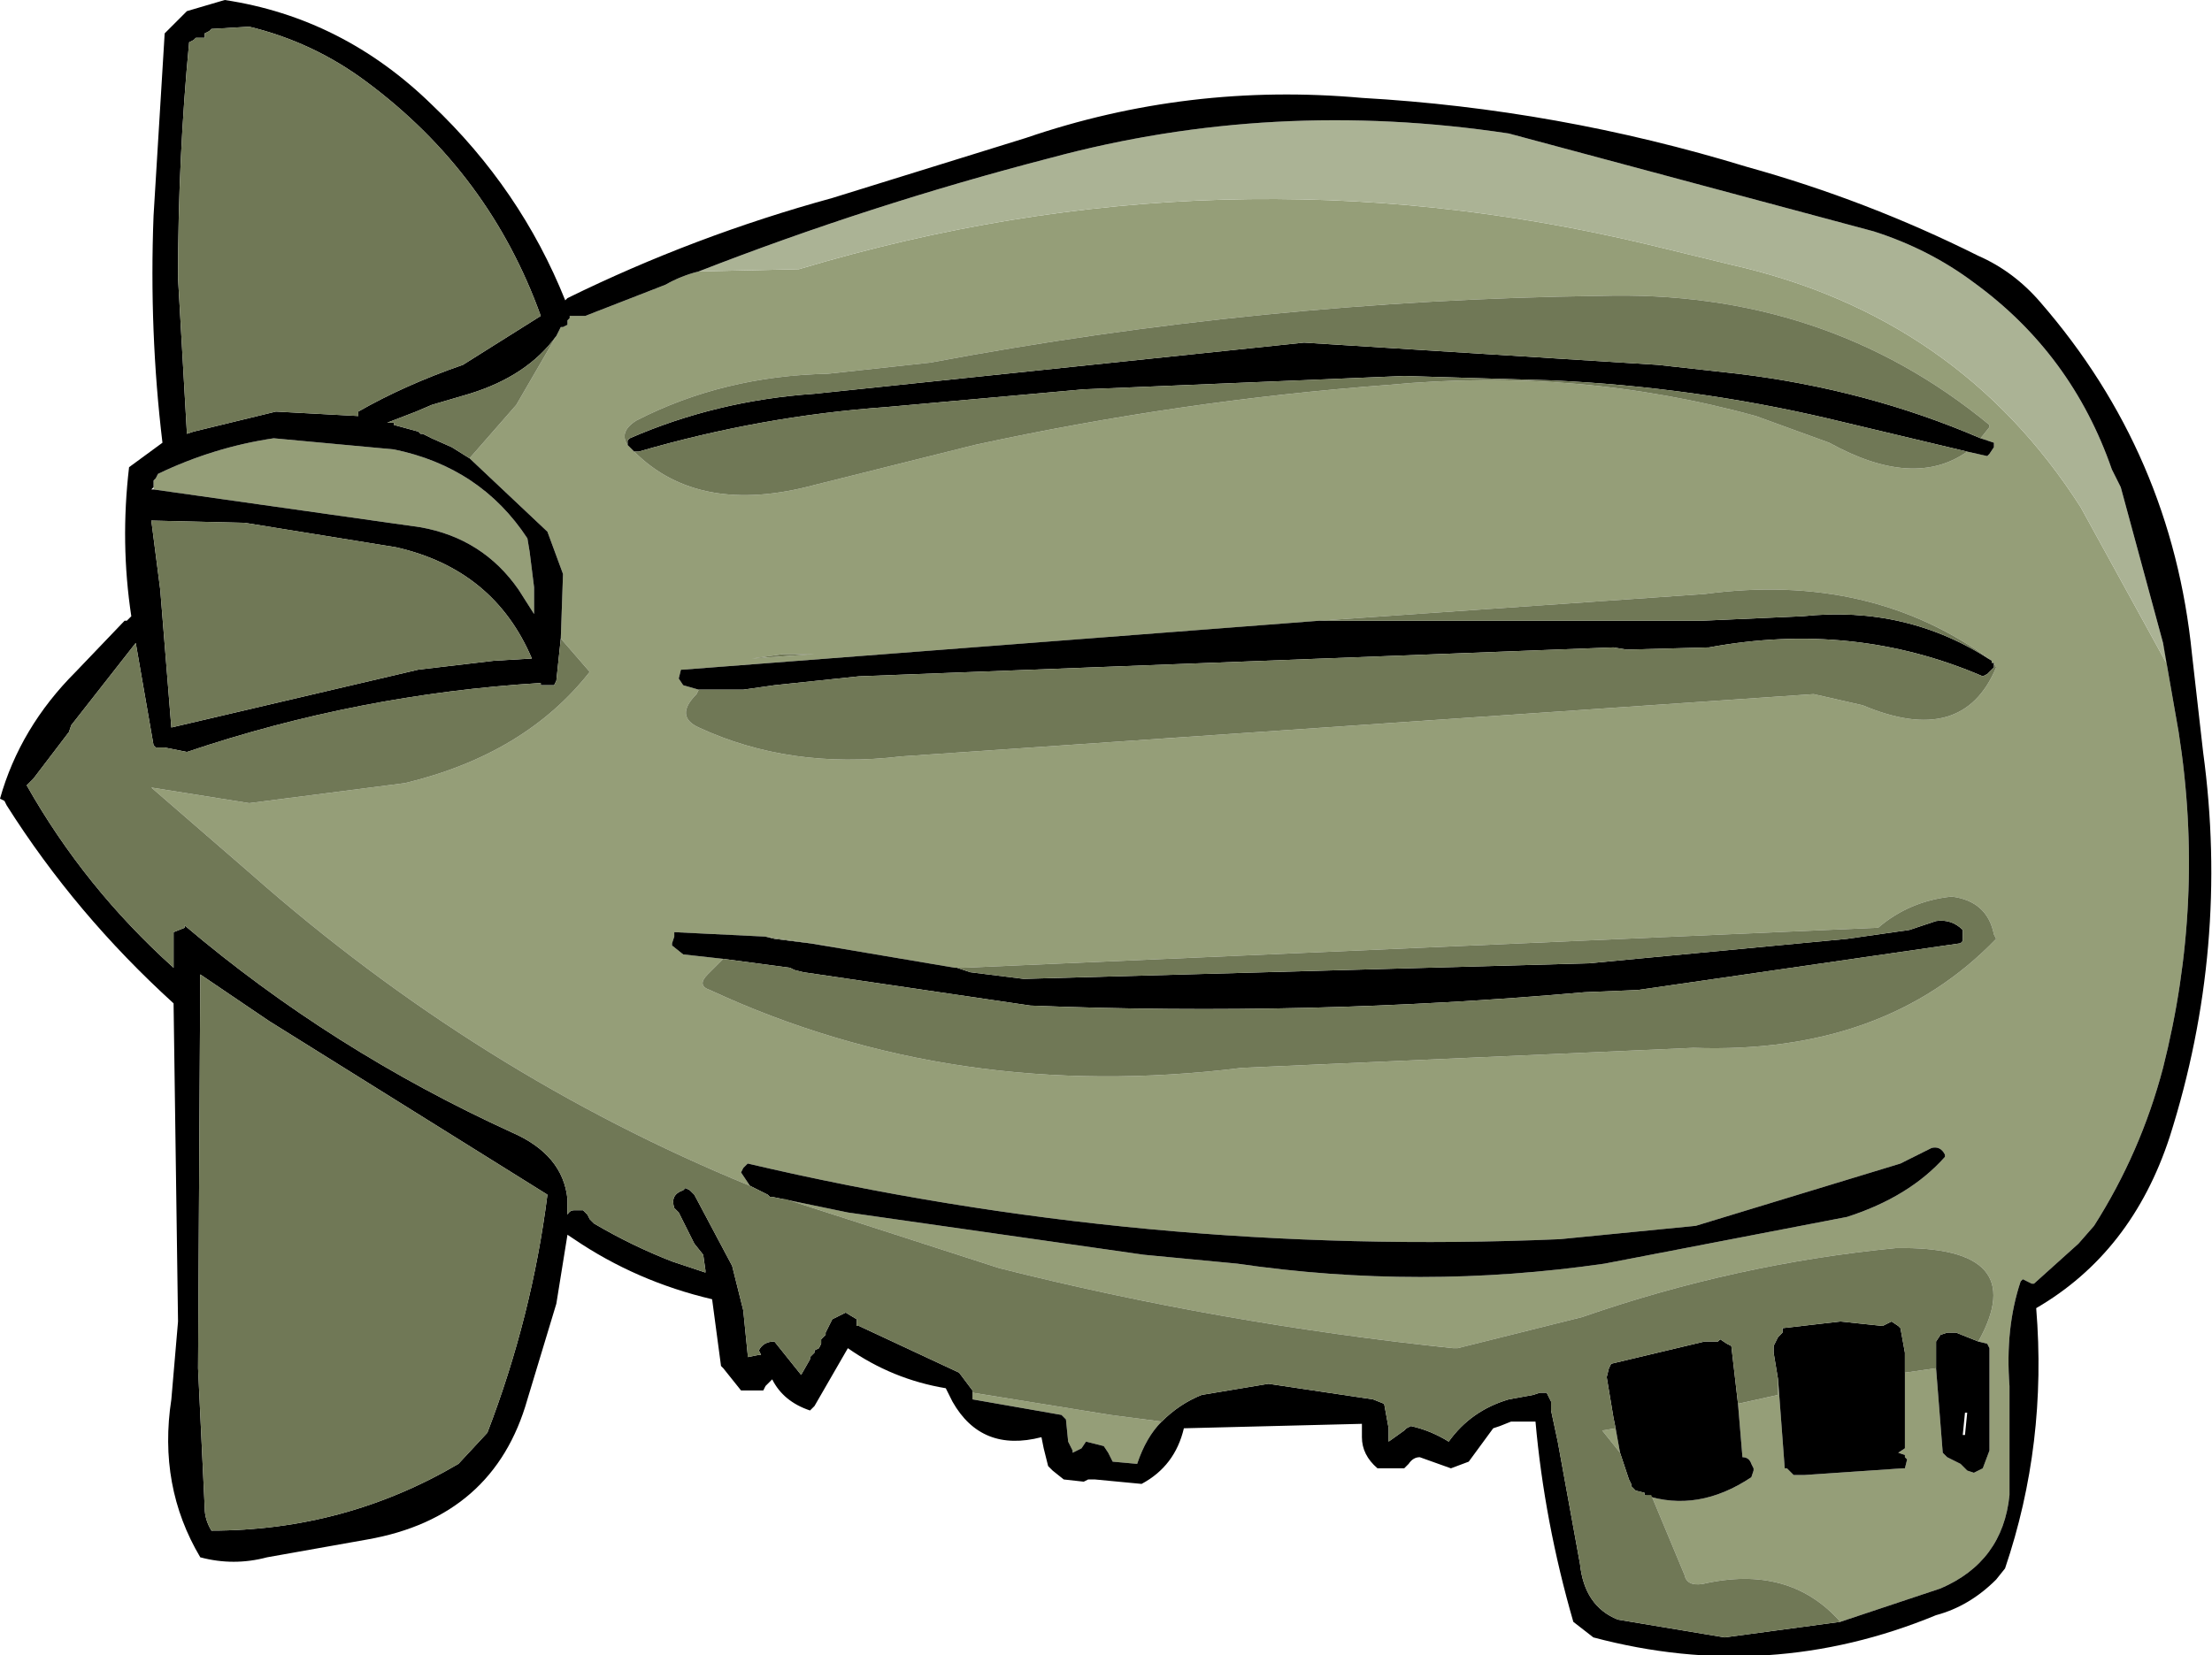<?xml version="1.0" encoding="UTF-8" standalone="no"?>
<svg xmlns:xlink="http://www.w3.org/1999/xlink" height="37.2px" width="49.7px" xmlns="http://www.w3.org/2000/svg">
  <g transform="matrix(1.0, 0.0, 0.0, 1.0, 0.0, 0.0)">
    <path d="M15.7 6.1 L17.95 6.05 Q27.45 3.2 37.05 5.5 L38.9 5.95 Q44.0 7.1 46.75 11.4 L48.7 14.95 48.6 14.45 48.95 16.45 Q49.55 20.25 48.6 24.0 48.1 25.9 47.05 27.55 L46.7 27.95 45.7 28.85 45.65 28.85 45.45 28.75 45.4 28.8 Q45.05 29.85 45.15 31.15 L45.15 33.6 Q45.0 35.1 43.6 35.7 L41.35 36.45 Q40.2 35.15 38.25 35.6 37.9 35.65 37.85 35.4 L37.1 33.6 36.95 33.6 Q38.15 34.0 39.35 33.2 L39.4 33.05 39.4 33.0 39.35 32.9 Q39.3 32.75 39.15 32.75 L39.05 31.55 39.95 31.35 39.95 31.0 40.1 33.0 40.15 33.0 40.3 33.15 40.55 33.15 42.75 33.0 42.8 33.0 42.85 32.8 42.8 32.75 42.8 32.7 42.65 32.65 42.8 32.55 42.8 32.4 42.8 30.4 42.8 30.85 43.5 30.75 43.65 32.65 43.7 32.7 43.75 32.75 43.85 32.8 44.05 32.9 44.1 32.95 44.2 33.05 44.35 33.1 44.55 33.0 44.7 32.6 44.7 30.3 44.65 30.2 44.45 30.15 Q45.65 28.0 42.6 28.05 39.0 28.4 35.55 29.6 L34.15 29.95 32.75 30.3 32.65 30.3 Q27.4 29.75 22.45 28.5 L17.65 26.95 17.6 26.95 19.05 27.25 25.7 28.2 27.8 28.4 Q31.9 29.0 36.05 28.4 L41.5 27.35 Q42.9 26.9 43.7 26.0 L43.7 25.95 Q43.6 25.75 43.4 25.8 L42.7 26.15 38.1 27.55 35.05 27.85 Q25.75 28.25 16.8 26.15 L16.7 26.25 16.65 26.35 16.85 26.65 Q10.75 24.15 5.65 19.65 L3.4 17.7 5.6 18.05 9.1 17.6 Q11.8 16.95 13.25 15.1 L12.6 14.35 12.65 12.9 12.3 11.95 10.55 10.3 11.6 9.1 12.5 7.55 12.6 7.35 12.65 7.35 12.75 7.3 12.75 7.2 12.8 7.15 12.8 7.1 13.15 7.1 14.95 6.4 Q15.3 6.2 15.7 6.1 M3.45 11.0 L3.45 10.95 3.45 10.9 3.45 10.85 3.45 10.8 3.5 10.75 3.55 10.65 Q4.8 10.05 6.15 9.85 L8.85 10.1 Q10.8 10.5 11.85 12.1 L11.9 12.4 12.0 13.2 12.0 13.8 11.65 13.25 Q10.85 12.1 9.45 11.85 L3.45 11.0 M21.85 31.3 L24.95 31.8 26.1 31.95 Q25.75 32.3 25.55 32.9 L25.0 32.85 24.9 32.65 24.8 32.5 24.4 32.4 24.3 32.55 24.1 32.65 24.1 32.6 24.0 32.4 23.95 31.9 23.85 31.8 21.85 31.45 21.85 31.3 M21.5 21.75 L21.45 21.75 18.2 21.2 18.95 21.3 17.2 21.05 15.15 20.95 15.15 21.05 15.1 21.2 15.1 21.25 15.35 21.45 16.25 21.55 15.9 21.9 Q15.65 22.15 15.95 22.25 21.45 24.8 27.9 24.0 L38.05 23.55 Q42.35 23.7 44.85 21.1 L44.8 21.0 Q44.65 20.25 43.85 20.15 42.9 20.25 42.2 20.85 L21.65 21.75 21.5 21.75 M14.25 10.15 Q15.7 11.6 18.3 10.9 L21.9 10.0 Q26.5 9.0 31.2 8.65 35.45 8.25 39.45 9.35 L41.1 9.95 Q43.0 11.0 44.2 10.15 L44.65 10.25 44.7 10.2 44.8 10.05 44.8 9.95 44.5 9.85 44.7 9.6 44.7 9.55 Q41.0 6.5 35.95 6.65 28.35 6.75 20.9 8.15 L18.6 8.4 Q16.25 8.45 14.3 9.45 13.9 9.7 14.1 10.0 L14.15 10.05 14.2 10.1 14.25 10.15 M16.9 14.8 L18.3 14.7 17.6 14.7 16.9 14.8 M29.65 13.95 L15.35 15.05 15.3 15.05 15.25 15.25 15.35 15.4 15.7 15.5 15.65 15.6 Q15.15 16.1 15.7 16.35 17.75 17.3 20.25 17.0 L40.75 15.6 41.85 15.85 Q44.1 16.8 44.85 15.0 L44.8 14.9 44.75 14.9 44.75 14.85 Q42.05 12.85 38.3 13.35 L29.65 13.95 M36.3 32.1 L36.4 32.65 36.0 32.15 36.3 32.1" fill="#959e78" fill-rule="evenodd" stroke="none"/>
    <path d="M48.6 14.45 L48.7 14.95 46.75 11.4 Q44.0 7.1 38.9 5.95 L37.05 5.5 Q27.45 3.2 17.95 6.05 L15.7 6.1 Q19.55 4.6 23.6 3.55 28.6 2.2 33.9 3.0 L42.1 5.2 Q43.35 5.6 44.35 6.35 46.55 7.95 47.45 10.55 L47.65 10.95 48.6 14.45" fill="#abb395" fill-rule="evenodd" stroke="none"/>
    <path d="M4.6 0.85 L4.55 0.85 4.4 0.85 4.35 0.9 4.25 0.95 Q4.0 3.55 4.0 6.25 L4.2 9.75 4.35 9.7 6.2 9.25 8.05 9.35 8.05 9.25 Q9.1 8.65 10.4 8.2 L12.15 7.1 Q11.0 3.9 8.25 1.85 7.05 0.95 5.6 0.6 L4.75 0.65 4.7 0.7 4.6 0.75 4.6 0.85 M15.7 6.1 Q15.3 6.2 14.95 6.4 L13.15 7.1 12.8 7.1 12.8 7.15 12.75 7.2 12.75 7.3 12.65 7.35 12.6 7.35 12.5 7.55 Q11.85 8.45 10.55 8.85 L9.7 9.1 9.35 9.25 8.7 9.5 8.85 9.5 8.85 9.55 9.4 9.7 9.45 9.75 9.5 9.75 9.7 9.85 10.15 10.05 10.55 10.3 12.3 11.95 12.65 12.9 12.6 14.35 12.5 15.3 12.45 15.4 12.3 15.4 12.15 15.4 12.15 15.35 Q8.05 15.6 4.2 16.9 L3.7 16.8 3.65 16.8 3.5 16.8 3.45 16.75 3.05 14.45 1.6 16.3 1.55 16.45 0.75 17.5 0.6 17.65 Q1.9 19.95 3.9 21.75 L3.9 20.95 4.15 20.85 4.15 20.8 Q7.45 23.6 11.5 25.45 12.65 25.95 12.75 26.95 L12.75 27.3 Q12.8 27.2 12.9 27.2 L13.0 27.2 13.1 27.2 13.2 27.3 13.25 27.4 13.35 27.5 Q14.2 28.0 15.1 28.35 L15.85 28.6 15.85 28.55 15.8 28.2 15.6 27.95 15.25 27.25 15.15 27.15 Q15.05 26.85 15.35 26.75 L15.4 26.7 15.5 26.75 15.6 26.85 16.45 28.45 16.65 29.25 16.7 29.45 16.8 30.45 16.8 30.5 17.05 30.45 17.1 30.45 17.05 30.35 Q17.15 30.15 17.4 30.15 L18.0 30.9 18.2 30.55 18.2 30.5 18.3 30.4 18.3 30.35 18.4 30.3 18.45 30.2 18.45 30.1 18.5 30.05 18.55 30.0 18.55 29.95 18.7 29.65 18.8 29.6 19.0 29.5 19.25 29.65 19.25 29.7 19.25 29.8 19.3 29.8 21.55 30.85 21.85 31.25 21.85 31.3 21.85 31.45 23.85 31.8 23.95 31.9 24.0 32.4 24.1 32.6 24.1 32.65 24.3 32.55 24.4 32.4 24.8 32.5 24.9 32.65 25.0 32.85 25.55 32.9 Q25.75 32.3 26.1 31.95 26.5 31.55 27.0 31.35 L28.5 31.1 30.85 31.45 31.1 31.55 31.2 32.1 31.2 32.3 31.2 32.4 31.55 32.15 31.6 32.1 31.7 32.05 Q32.15 32.15 32.55 32.4 33.05 31.7 33.9 31.45 L34.45 31.35 34.6 31.3 34.75 31.3 34.85 31.5 34.85 31.6 34.85 31.7 35.0 32.4 35.5 35.15 Q35.6 36.1 36.35 36.4 L38.75 36.8 41.35 36.45 43.6 35.7 Q45.0 35.1 45.15 33.6 L45.15 31.15 Q45.05 29.85 45.4 28.8 L45.45 28.75 45.65 28.85 45.7 28.85 46.7 27.95 47.05 27.55 Q48.1 25.9 48.6 24.0 49.55 20.25 48.95 16.45 L48.6 14.45 47.65 10.95 47.45 10.55 Q46.55 7.95 44.35 6.35 43.35 5.6 42.1 5.2 L33.9 3.0 Q28.6 2.2 23.6 3.55 19.55 4.6 15.7 6.1 M16.85 26.65 L16.65 26.35 16.7 26.25 16.8 26.15 Q25.75 28.25 35.05 27.85 L38.1 27.55 42.7 26.15 43.4 25.8 Q43.6 25.75 43.7 25.95 L43.7 26.0 Q42.9 26.9 41.5 27.35 L36.05 28.4 Q31.9 29.0 27.8 28.4 L25.7 28.2 19.05 27.25 17.6 26.95 17.35 26.9 17.3 26.9 17.25 26.85 16.85 26.65 M44.45 30.15 L44.65 30.2 44.7 30.3 44.7 32.6 44.55 33.0 44.35 33.1 44.2 33.05 44.1 32.95 44.05 32.9 43.85 32.8 43.75 32.75 43.7 32.7 43.65 32.65 43.5 30.75 43.5 30.3 43.5 30.15 43.6 30.0 43.75 29.95 43.85 29.95 43.95 29.95 44.45 30.15 M42.8 30.4 L42.8 32.4 42.8 32.55 42.65 32.65 42.8 32.7 42.8 32.75 42.85 32.8 42.8 33.0 42.75 33.0 40.55 33.15 40.3 33.15 40.15 33.0 40.1 33.0 39.95 31.0 39.85 30.4 39.85 30.25 39.95 30.05 40.05 29.95 40.05 29.85 41.35 29.7 42.3 29.8 42.4 29.75 42.5 29.7 42.65 29.8 42.7 29.85 42.8 30.4 M39.05 31.55 L39.15 32.75 Q39.3 32.75 39.35 32.9 L39.4 33.0 39.4 33.05 39.35 33.2 Q38.15 34.0 36.95 33.6 L36.95 33.55 36.75 33.5 36.65 33.4 36.65 33.35 36.6 33.25 36.4 32.65 36.3 32.1 36.25 31.85 36.1 30.95 36.15 30.75 36.2 30.65 38.3 30.15 38.6 30.15 38.65 30.1 38.8 30.2 38.9 30.25 39.05 31.55 M9.7 2.35 Q11.7 4.25 12.7 6.75 L12.75 6.7 Q15.6 5.3 18.7 4.45 L23.05 3.1 Q26.7 1.85 30.6 2.2 35.0 2.45 39.25 3.75 41.95 4.5 44.45 5.75 45.25 6.1 45.85 6.8 48.8 10.2 49.25 14.7 L49.5 16.9 Q50.1 21.3 48.75 25.55 47.9 28.15 45.75 29.4 46.0 32.45 45.05 35.25 L44.85 35.5 Q44.25 36.1 43.5 36.3 39.75 37.85 35.8 36.8 L35.35 36.45 Q34.7 34.2 34.5 31.95 L33.95 31.95 33.7 32.05 33.55 32.1 33.0 32.85 32.6 33.0 31.9 32.75 Q31.75 32.75 31.65 32.9 L31.55 33.0 30.95 33.0 Q30.6 32.7 30.6 32.3 L30.6 32.05 30.6 32.0 26.6 32.1 Q26.4 32.95 25.65 33.35 L24.6 33.25 24.45 33.25 24.35 33.3 23.9 33.25 23.65 33.05 23.55 32.95 23.45 32.55 23.4 32.3 Q22.05 32.65 21.4 31.5 L21.25 31.2 Q20.05 31.0 19.05 30.3 L18.3 31.6 18.2 31.7 Q17.6 31.5 17.35 31.0 L17.2 31.15 17.15 31.25 16.65 31.25 16.25 30.75 16.2 30.7 16.0 29.2 Q14.3 28.8 12.9 27.85 L12.75 27.75 12.5 29.3 11.85 31.45 Q11.1 34.1 8.25 34.6 L6.0 35.0 Q5.25 35.2 4.5 35.0 3.55 33.4 3.85 31.45 L4.0 29.7 3.9 22.55 Q1.7 20.55 0.15 18.1 L0.1 18.0 0.0 17.95 Q0.45 16.35 1.7 15.1 L2.8 13.95 2.85 13.95 2.95 13.85 Q2.7 12.2 2.9 10.5 L3.65 9.95 Q3.35 7.45 3.45 4.85 L3.7 0.75 4.2 0.25 5.05 0.0 Q7.7 0.4 9.7 2.35 M3.45 10.95 L3.4 11.0 3.45 11.0 9.45 11.85 Q10.85 12.1 11.65 13.25 L12.0 13.8 12.0 13.2 11.9 12.4 11.85 12.1 Q10.8 10.5 8.85 10.1 L6.15 9.85 Q4.8 10.05 3.55 10.65 L3.5 10.75 3.45 10.8 3.45 10.85 3.45 10.9 3.45 10.95 M3.6 13.25 L3.85 16.35 9.4 15.05 11.1 14.85 11.95 14.8 Q11.1 12.8 8.9 12.3 L5.5 11.75 3.4 11.7 3.6 13.25 M21.5 21.75 L21.8 21.85 23.0 22.0 35.7 21.65 41.5 21.1 42.9 20.9 43.5 20.7 Q43.85 20.65 44.1 20.9 L44.1 20.95 44.1 21.15 44.05 21.2 36.8 22.25 35.6 22.3 Q29.4 22.85 23.15 22.6 L18.05 21.85 17.85 21.8 17.75 21.75 16.25 21.55 15.35 21.45 15.1 21.25 15.1 21.2 15.15 21.05 15.15 20.95 17.2 21.05 17.4 21.1 18.2 21.2 21.45 21.75 21.5 21.75 M44.2 10.15 L41.05 9.4 Q38.05 8.7 34.9 8.55 L31.55 8.45 24.35 8.75 19.9 9.15 Q17.1 9.35 14.35 10.15 L14.25 10.15 14.2 10.1 14.15 10.05 14.1 10.0 14.1 9.9 14.15 9.85 Q16.1 9.0 18.3 8.85 L29.3 7.7 37.25 8.2 39.05 8.4 Q41.95 8.75 44.5 9.85 L44.8 9.95 44.8 10.05 44.7 10.2 44.65 10.25 44.2 10.15 M4.5 21.9 L4.45 30.75 4.6 33.9 Q4.6 34.15 4.75 34.4 7.75 34.4 10.3 32.9 L10.95 32.2 Q11.95 29.6 12.3 26.85 L6.05 22.95 4.5 21.9 M15.7 15.5 L15.35 15.4 15.25 15.25 15.3 15.05 15.35 15.05 29.65 13.95 34.05 13.95 38.25 13.95 40.5 13.85 Q42.85 13.6 44.75 14.85 L44.75 14.9 44.8 14.9 44.8 15.0 44.65 15.15 44.55 15.2 Q41.65 13.95 38.4 14.55 L36.55 14.6 36.25 14.55 19.3 15.2 17.4 15.4 16.7 15.5 15.7 15.5 M44.15 31.75 L44.1 32.25 44.15 32.25 44.2 31.75 44.15 31.75" fill="#000000" fill-rule="evenodd" stroke="none"/>
    <path d="M4.6 0.85 L4.6 0.75 4.7 0.7 4.75 0.65 5.6 0.6 Q7.05 0.95 8.25 1.85 11.0 3.9 12.15 7.1 L10.4 8.2 Q9.1 8.65 8.05 9.25 L8.05 9.35 6.2 9.25 4.35 9.7 4.2 9.75 4.0 6.25 Q4.0 3.55 4.25 0.95 L4.35 0.9 4.4 0.85 4.55 0.85 4.6 0.85 M12.5 7.55 L11.6 9.1 10.55 10.3 10.15 10.05 9.7 9.85 9.5 9.75 9.45 9.75 9.4 9.7 8.85 9.55 8.85 9.5 8.7 9.5 9.35 9.25 9.7 9.1 10.55 8.85 Q11.85 8.45 12.5 7.55 M12.6 14.35 L13.25 15.1 Q11.8 16.95 9.1 17.6 L5.6 18.05 3.4 17.7 5.65 19.65 Q10.75 24.15 16.85 26.65 L17.25 26.85 17.3 26.9 17.35 26.9 17.6 26.95 17.65 26.95 22.45 28.5 Q27.4 29.75 32.65 30.3 L32.75 30.3 34.15 29.95 35.55 29.6 Q39.0 28.4 42.6 28.05 45.65 28.0 44.45 30.15 L43.95 29.95 43.85 29.95 43.75 29.95 43.6 30.0 43.5 30.15 43.5 30.3 43.5 30.75 42.8 30.85 42.8 30.4 42.7 29.85 42.65 29.8 42.5 29.7 42.4 29.75 42.3 29.8 41.35 29.7 40.05 29.85 40.05 29.95 39.95 30.05 39.85 30.25 39.85 30.4 39.95 31.0 39.95 31.35 39.05 31.55 38.9 30.25 38.8 30.2 38.65 30.1 38.6 30.15 38.3 30.15 36.2 30.65 36.15 30.75 36.1 30.95 36.25 31.85 36.3 32.1 36.0 32.15 36.4 32.65 36.6 33.25 36.65 33.35 36.65 33.4 36.75 33.5 36.95 33.55 36.95 33.6 37.1 33.6 37.85 35.4 Q37.9 35.65 38.25 35.6 40.2 35.15 41.35 36.45 L38.75 36.8 36.35 36.4 Q35.6 36.1 35.5 35.15 L35.0 32.4 34.85 31.7 34.85 31.6 34.85 31.5 34.75 31.3 34.6 31.3 34.45 31.35 33.9 31.45 Q33.05 31.7 32.55 32.4 32.15 32.15 31.7 32.05 L31.6 32.1 31.55 32.15 31.2 32.4 31.2 32.3 31.2 32.1 31.1 31.55 30.85 31.45 28.5 31.1 27.0 31.35 Q26.5 31.55 26.1 31.95 L24.95 31.8 21.85 31.3 21.85 31.25 21.55 30.85 19.3 29.8 19.25 29.8 19.25 29.7 19.25 29.65 19.0 29.5 18.8 29.6 18.7 29.65 18.55 29.95 18.55 30.0 18.5 30.05 18.45 30.1 18.45 30.2 18.4 30.3 18.3 30.35 18.3 30.4 18.2 30.5 18.2 30.55 18.0 30.9 17.4 30.15 Q17.15 30.15 17.05 30.35 L17.1 30.45 17.05 30.45 16.8 30.5 16.8 30.45 16.7 29.45 16.65 29.25 16.45 28.45 15.6 26.85 15.5 26.75 15.4 26.7 15.35 26.75 Q15.05 26.85 15.15 27.15 L15.25 27.25 15.6 27.95 15.8 28.2 15.85 28.55 15.85 28.6 15.1 28.35 Q14.2 28.0 13.35 27.5 L13.25 27.4 13.2 27.3 13.1 27.2 13.0 27.2 12.9 27.2 Q12.8 27.2 12.75 27.3 L12.75 26.95 Q12.65 25.95 11.5 25.45 7.45 23.6 4.15 20.8 L4.15 20.85 3.9 20.95 3.9 21.75 Q1.9 19.95 0.6 17.65 L0.75 17.5 1.55 16.45 1.6 16.3 3.05 14.45 3.45 16.75 3.5 16.8 3.65 16.8 3.7 16.8 4.2 16.9 Q8.05 15.6 12.15 15.35 L12.15 15.4 12.3 15.4 12.45 15.4 12.5 15.3 12.6 14.35 M3.6 13.25 L3.4 11.7 5.5 11.75 8.9 12.3 Q11.1 12.8 11.95 14.8 L11.1 14.85 9.4 15.05 3.85 16.35 3.6 13.25 M16.25 21.55 L17.75 21.75 17.85 21.8 18.05 21.85 23.15 22.6 Q29.4 22.85 35.6 22.3 L36.8 22.25 44.05 21.2 44.1 21.15 44.1 20.95 44.1 20.9 Q43.85 20.65 43.5 20.7 L42.9 20.9 41.5 21.1 35.7 21.65 23.0 22.0 21.8 21.85 21.5 21.75 21.65 21.75 42.2 20.85 Q42.9 20.25 43.85 20.15 44.65 20.25 44.8 21.0 L44.85 21.1 Q42.35 23.7 38.05 23.55 L27.9 24.0 Q21.45 24.8 15.95 22.25 15.65 22.15 15.9 21.9 L16.25 21.55 M18.2 21.2 L17.4 21.1 17.2 21.05 18.95 21.3 18.2 21.2 M44.2 10.15 Q43.0 11.0 41.1 9.95 L39.45 9.35 Q35.45 8.25 31.2 8.65 26.5 9.0 21.9 10.0 L18.3 10.9 Q15.7 11.6 14.25 10.15 L14.35 10.15 Q17.1 9.35 19.9 9.15 L24.35 8.75 31.55 8.45 34.9 8.55 Q38.05 8.7 41.05 9.4 L44.2 10.15 M14.1 10.0 Q13.9 9.7 14.3 9.45 16.25 8.45 18.6 8.4 L20.9 8.15 Q28.35 6.75 35.95 6.65 41.0 6.5 44.7 9.55 L44.7 9.6 44.5 9.85 Q41.95 8.75 39.05 8.4 L37.25 8.2 29.3 7.7 18.3 8.85 Q16.1 9.0 14.15 9.85 L14.1 9.9 14.1 10.0 M16.9 14.8 L17.6 14.7 18.3 14.7 16.9 14.8 M4.5 21.9 L6.05 22.95 12.3 26.85 Q11.95 29.6 10.95 32.2 L10.3 32.9 Q7.75 34.4 4.75 34.4 4.6 34.15 4.6 33.9 L4.45 30.75 4.5 21.9 M29.65 13.95 L38.3 13.35 Q42.05 12.85 44.75 14.85 42.85 13.6 40.5 13.85 L38.25 13.95 34.05 13.95 29.65 13.95 M44.75 14.9 L44.8 14.9 44.85 15.0 Q44.1 16.8 41.85 15.85 L40.75 15.6 20.25 17.0 Q17.75 17.3 15.7 16.35 15.15 16.1 15.65 15.6 L15.7 15.5 16.7 15.5 17.4 15.4 19.3 15.2 36.25 14.55 36.55 14.6 38.4 14.55 Q41.65 13.95 44.55 15.2 L44.65 15.15 44.8 15.0 44.8 14.9 44.75 14.9" fill="#707856" fill-rule="evenodd" stroke="none"/>
  </g>
</svg>
